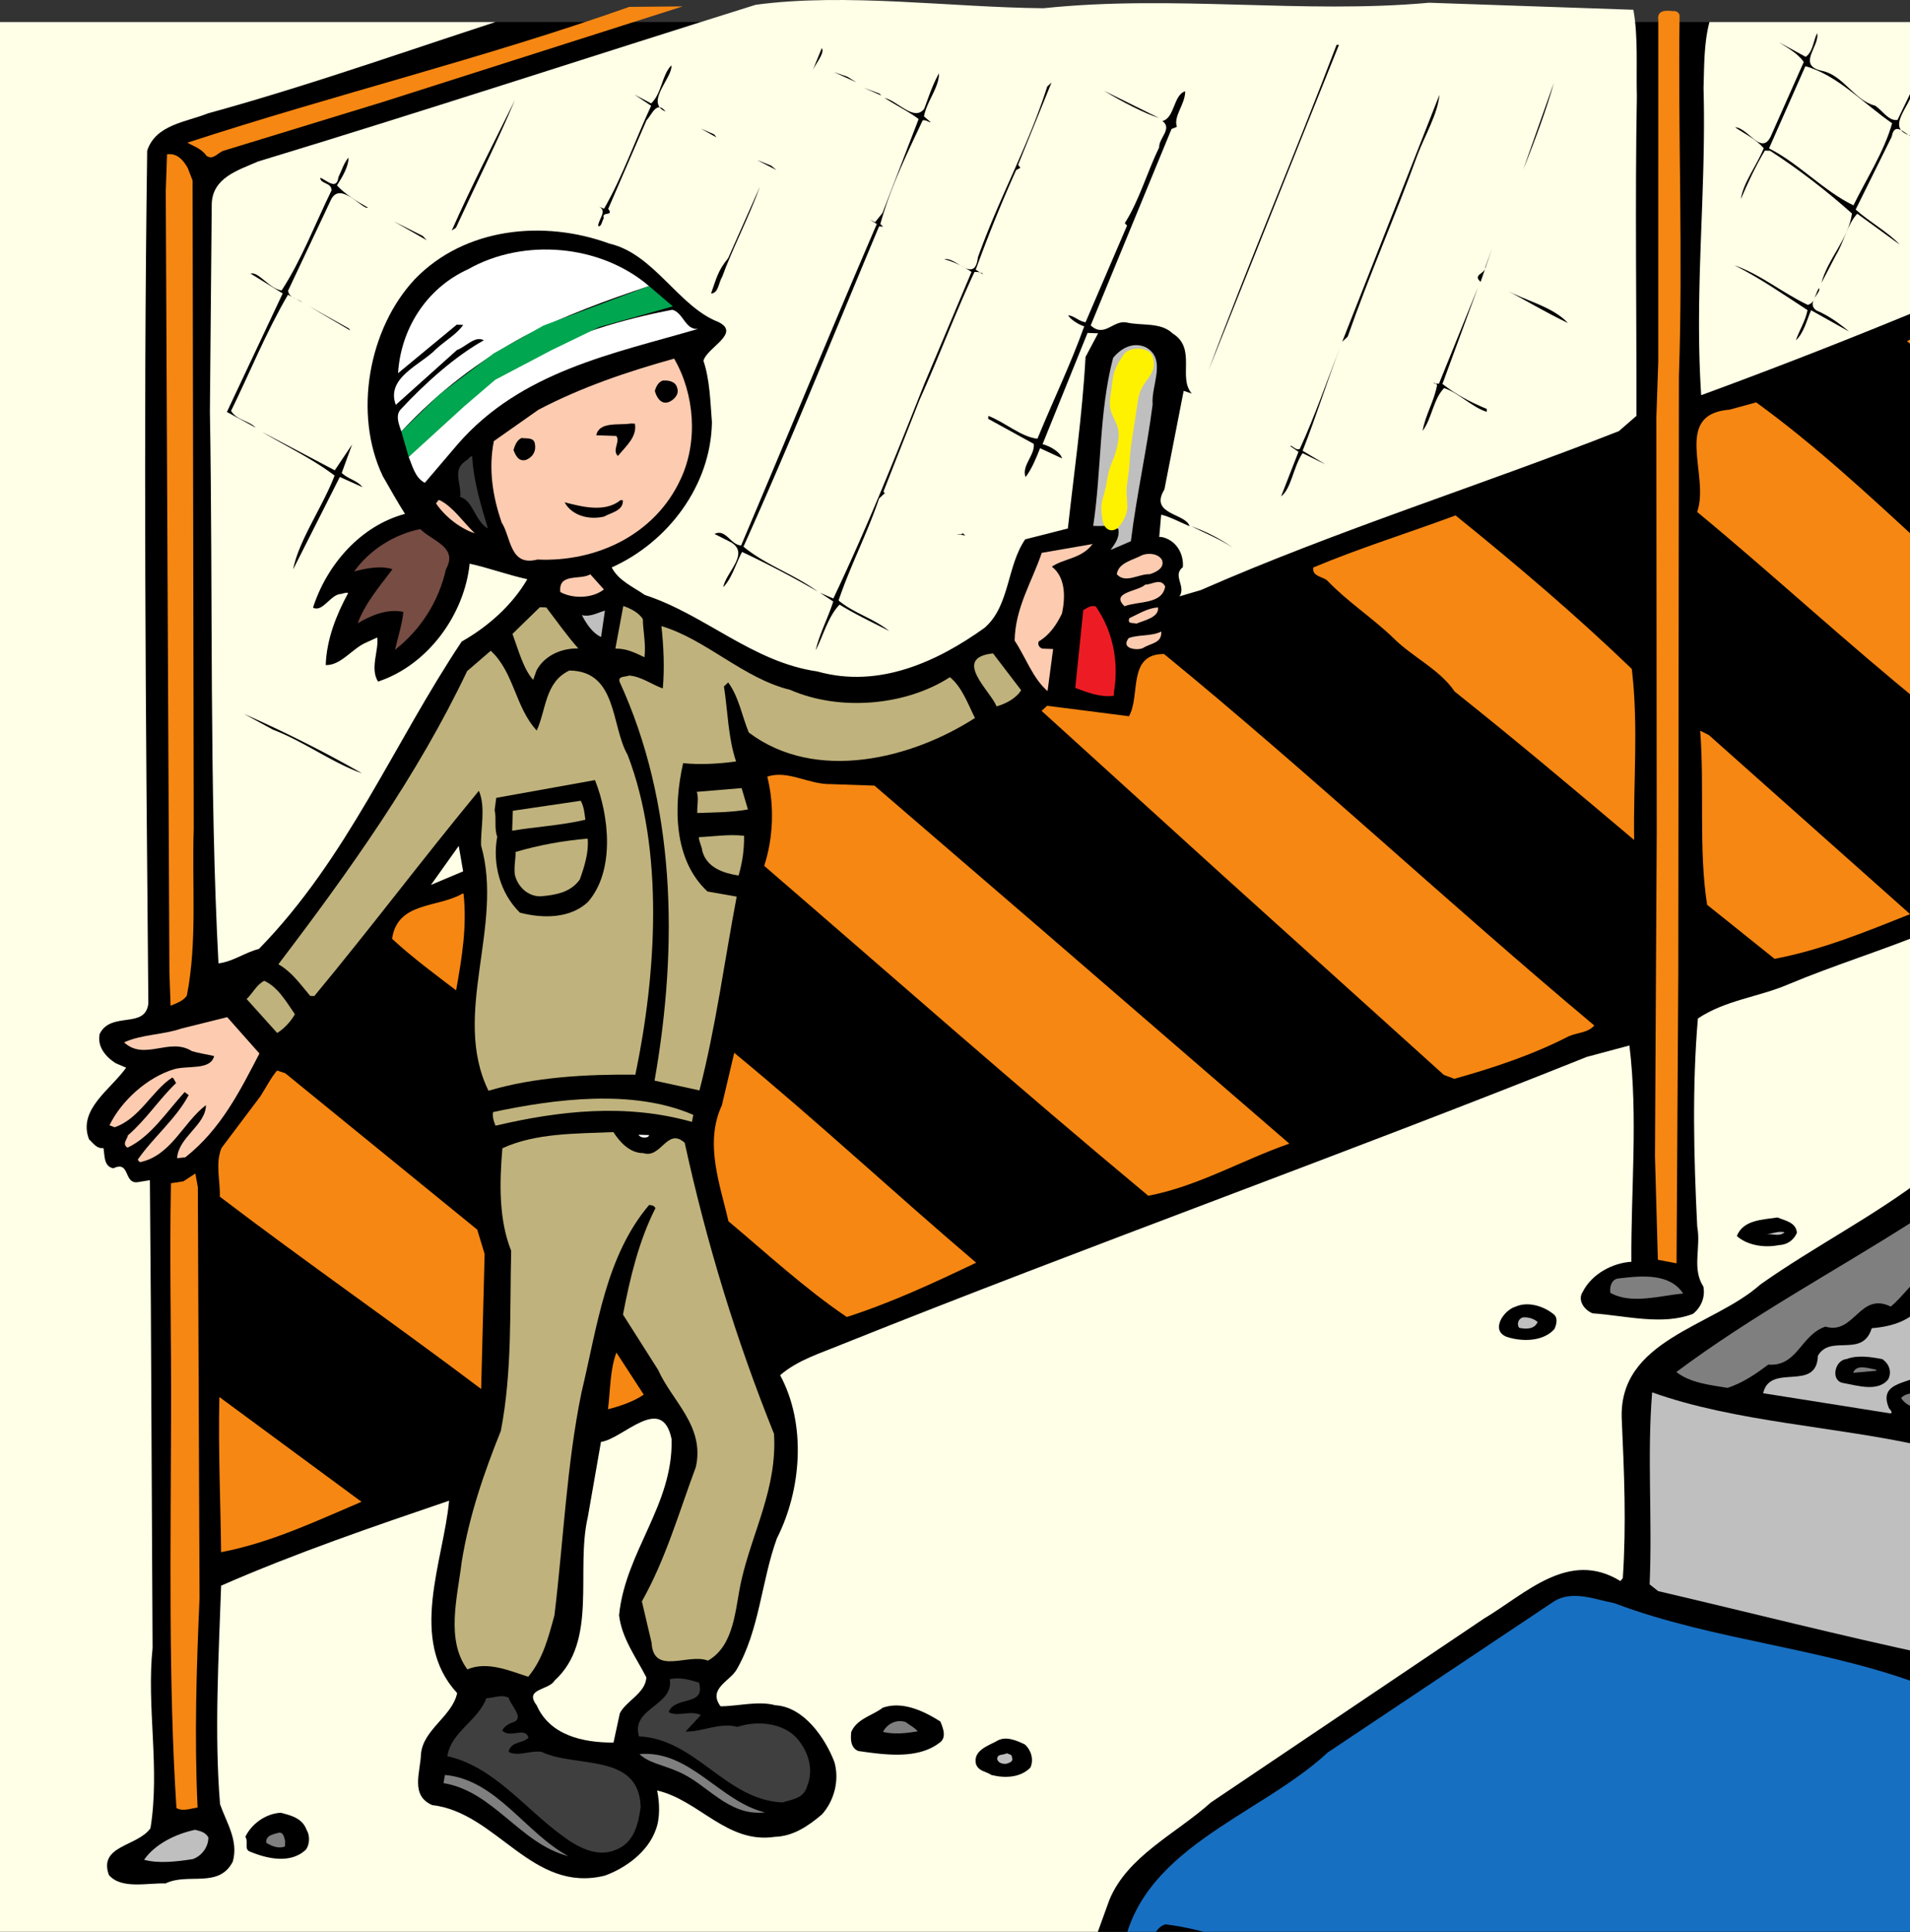 <svg xmlns="http://www.w3.org/2000/svg" width="425.199" height="430.099"><rect width="100%" height="100%" fill="#333333" stroke="none"/><defs><clipPath id="a"><path d="M0 0h425.2v425.2H0Zm0 0"/></clipPath><clipPath id="b"><path d="M249 350h176.2v75.2H249Zm0 0"/></clipPath><clipPath id="c"><path d="M367 305h58.2v59H367Zm0 0"/></clipPath><clipPath id="d"><path d="M378 0h47.2v84H378Zm0 0"/></clipPath><clipPath id="e"><path d="M377 84h48.2v69H377Zm0 0"/></clipPath><clipPath id="f"><path d="M373 264h52.2v41H373Zm0 0"/></clipPath><clipPath id="g"><path d="M378 157h47.2v52H378Zm0 0"/></clipPath><clipPath id="h"><path d="M386 2h39.2v57H386Zm0 0"/></clipPath><clipPath id="i"><path d="M392 284h33.2v26H392Zm0 0"/></clipPath><clipPath id="j"><path d="M424 69h1.2v6H424Zm0 0"/></clipPath><clipPath id="k"><path d="M423 305h2.2v4H423Zm0 0"/></clipPath></defs><g clip-path="url(#a)" transform="translate(0 4.9)"><path d="M-2.59-8.281c28.621.722 57.192 3.015 86.445.625 25.489.484 52.329-.16 77.957.066 23.536-3.375 44.493-.426 69.06.29 30.991-3.513 65.355 1.468 96.315-1.13 16.704 1.23 35.278 1.215 51.586 2.434 16.7-2.434 35.547-2.832 52.688-2.895l1.68.582c-1.075 38.684.613 73.274-.575 111.563.395 15.055-.214 29.031-.359 44.594 2.172 35.652 1.813 72.66 1.344 109.007 2.285 17.215-2.512 34.973-1.028 52.551 1.243 20.973 1.977 41.406 2.301 62.348-.664 19.207.813 40.969.512 61.105-36.469-.863-73.125-.035-109.27 1.204-19.453-1.063-37.078 1.73-56.687 1.316-33.734-.375-64.66 1.176-97.942-1.02-36.605 3.188-77.718.461-114.917 1.926-22.188-1.418-45.204-1.687-67.09-.48l-.5-.672c3.644-18.45 1.625-39.578 3.175-57.969.415-30.988.016-61.219-1.28-91.875 3.558-42.52-.602-85.047 1.113-127.238l-.973-100.758c.097-21.844.984-43.79-1.285-65.188 1.906-2.16 4.972-.09 7.73-.386"/><path fill="#fffee6" d="M-4.855-3.258c29.726-.937 62.18 2.535 91.308-.125 11.34 1.176 22.25-.41 33.61.242-24.598 7.786-48.84 16.633-73.801 23.489-4.778 1.93-11.598 2.48-13.496 8.3-.887 63.672-.313 126.743.257 189.813-.593 5.867-8.296 1.676-10.828 6.82-.62 2.86 1.39 5.153 3.567 6.535l2.32.996c-3.57 4.977-10.785 9.31-8.266 15.934 1.012.953 1.758 2.156 3.204 1.942.335 1.582-.008 4.054 2.199 4.523 3.855-1.828 2.23 3.61 5.52 3.07l2.628-.433.215 28 .383 76.144c-1.371 13.164 1.695 26.746-.469 40.145-2.887 4.086-11.64 3.785-9.254 10.406 2.77 3.234 8.574 1.734 12.625 1.875 4.926-2.45 11.863 1.191 14.95-4.848 1.335-4.664-1.403-8.683-2.833-12.789-1.285-15.738-.312-32.582.239-48.652 16.605-7.277 33.68-13.098 50.754-18.918-1.254 13.562-9.176 30.945 1.793 42.836-1.094 5.195-7.606 8.11-8.055 13.59-.14 4.05-2.41 9.203 2.488 11.336 14.461 1.675 22.211 19.73 38.438 15.71 4.636-1.667 9.601-5.292 11.34-10.203 1.007-2.582.867-6.117.304-8.753 9.344 2.152 15.547 11.918 26.195 10.32 4.063-.121 7.41-2.36 10.508-5 2.723-3.047 3.926-7.582 2.758-11.68-2.043-5.3-6.773-12.265-13.168-12.617-3.758-1.047-8.383.234-12.176.234-2.875-3.894 2.024-5.554 3.551-8.12 5.145-8.848 5.52-19.692 8.988-29.25 5.473-10.801 6.63-25.41.73-36.34 3.907-3.399 9.063-4.922 13.708-6.856 55.047-22.04 110.805-41.965 165.851-64.008l9.504-2.547c1.942 15.766.32 32.45.434 48.153-4.063.254-8.723 2.578-10.824 6.691-1.246 1.918.383 4.066 2.187 4.785 7.309.512 15.602 2.762 22.367.113 1.883-1.503 2.747-3.828 2.301-6.066-2.61-4.016-.488-8.652-1.37-13.39-.774-15.461-1.141-31.434.155-46.301 6.16-4.106 13.508-4.77 20.012-7.551 10.356-4.352 21.195-7.64 31.414-11.867-.125 18.832.211 35.586-.3 54.273-11.829 9.145-25.005 15.75-37.208 24.36-10.527 9.445-31.816 12.246-30.863 30.199.52 11.527 1.031 23.187.227 35.195l-.547.637c-11.528-7.07-21.028 2.804-30.375 8.37l-60.797 40.942c-7.695 6.93-18.594 11.914-22.594 21.719l-4.629 12.793c-26.949.117-54.058 1.012-81.73-.727-32.797 2.797-68.84 1.032-102.211 1.45-21.332.18-42.09-.926-63.426-.618-.469-31.933 1.695-64.3 1.234-96.492-3.195-40.14 2.094-79.722-.296-120.488l.199-62.652c-.281-52.594-1.918-103.797-.95-154.649"/></g><path fill="#fccbb0" d="M38.664 238.076c3.043-.942 8.234.285 9-2.961-1.297-.305-3.379-.637-4.934-1.086-4.992-3.18-10.542 2.254-15.109-1.957 3.988-1.824 8.692-1.664 12.797-3.094l10.16-2.527 7.176 8.098c-4.344 8.351-8.559 16.84-16.492 23.109l-1.84.195c.293-4.699 6.402-7.363 6.426-11.812-5.106 3.879-7.711 11.246-14.696 12.707l-.504-.543c3.442-4.98 8.555-9.121 11.352-14.39l-.89-.684c-3.946 4.312-7.54 9.945-12.723 12.382-1.282-.832-.07-1.836.093-2.746 4.18-3.648 6.813-7.875 10.735-11.664-.38-.406-.36-.926-.875-1.207-4.55 2.985-7.246 9.168-12.809 11.07l-1.16-.433c2.676-5.531 8.477-10.695 14.293-12.457"/><path fill="#f68712" d="M37.184 34.353c2.234-.316 3.617 1.301 4.605 3.035l1.082 2.786.258 144.293c-.426 12.414.832 25.277-1.543 37.23-.961 1.273-2.281 1.621-3.61 2.227l-.265-7.465-.809-173.875.282-8.23M140.086 1.533l11.906-.113-66.66 21.25-35.695 10.933c-1.196.485-2.297 2.149-3.7 1.051-1.12-1.605-2.804-2.059-4.218-2.89 32.547-10.653 66.054-18.786 98.367-30.231"/><path fill="#bfbfbf" d="M43.426 407.377c1.168.304 2.207.468 2.953 1.672.058 2.097-1.453 4.136-3.438 4.851-3.421.54-7.625 1.047-10.863.152 2.477-3.578 7.133-5.773 11.348-6.675"/><path fill="#f68712" d="m40.816 263.006 2.676-1.743.551 3.032.379 91.449c-.66 15.41-1.188 30.7-.434 46.683-1.574.207-3.3.934-4.71.098-1.794-27.66-1.266-58.12-1.196-86.77.094-17.917-.383-34.413-.027-52.324l2.761-.425"/><path fill="#fffee6" d="M57.402 35.967c37.149-11.278 73.93-23.352 110.825-34.903 20.105-2.707 43.41.582 64.07.77 29.016-3.055 57.77 1.336 85.851-1.227l45.47 1.567c1.1 6.054.605 12.84.777 19.257-.418 23.532-.051 46.957-.098 71.157l-3.91 3.398c-30.899 12.145-62.633 22.04-93.051 35.383l-4.758 1.402c1.52-2.3-1.672-4.633.75-6.511.238-3.133-1.625-6.075-4.738-6.708l-.524-.015.43-4.957c1.945.46 4.258 1.719 6.32 2.574-.812-2.906-9.066-2.539-5.601-8.176 1.426-7.273 2.86-14.68 4.289-21.957l1.808.586c-3.148-3.512 1.133-10.035-4.25-13.36-2.656-2.577-6.875-1.675-10.246-2.445-2.988-.625-4.96 3.493-8.004.641l17.989-43.726 1.195-.48c-.832-2.384 1.875-5.04 1.844-7.915-2.645.82-2.3 5.934-5.07 6.625 2.296 1.648-.786 3.766-.723 5.863-2.68 5.532-4.469 11.88-7.649 16.871l.504.54-9.242 21.527c-1.433-.18-2.437-1.39-3.87-1.57.366.796 2.151 2.035 3.577 2.476-3.043 8.527-6.984 16.633-10.414 25.02-3.648-.387-7.195-3.653-10.941-5.086l-.024.652 10.145 5.582c.305 2.496-2.785 4.875-1.824 7.39 1.367-1.78 2.367-4.234 3.226-6.425l4.895 2.262c-.348-1.32-2.524-2.704-4.34-3.16l10.012-24.77 2.351.082-2.797 5.266c-.71 13.054-2.593 25.941-3.933 38.191l-9.5 2.418c-4.133 6.008-3.387 14.797-9.051 19.703-10.461 7.488-23.492 13.582-37.223 9.707-14.449-2.07-24.941-12.633-38.394-17.023-2.559-1.786-5.91-3.211-7.38-6.137 12.49-5.59 22.083-18.207 22.31-32.328-.368-4.59-.462-9.434-1.887-13.668.758-2.985 8.453-6.121 3.308-8.653-8.91-3.445-14.261-15.14-24.254-17.449-14.597-5.343-32.183-3.593-43.308 7.926-10.32 11.027-13.723 30.008-7.137 43.84 1.606 2.8 3.332 5.867 4.945 8.41-9.906 2.668-17.398 11.305-20.472 20.879 2.183 1.121 3.894-3.004 6.254-3.055.527-.113 1.058-.355 1.574-.207-2.652 4.88-4.8 10.297-5 16.047 3.398.117 5.883-3.723 9.07-5.05l2.39-1.094c.43 2.761-1.675 6.875.188 9.816 11.114-3.672 19.219-14.906 20.395-26.246 3.765.785 8.547 2.52 12.832 3.453-3.34 5.77-8.738 10.555-14.61 13.887-15.171 22.758-25.472 48.304-45.132 68.426-3.168.804-5.723 2.812-9.004 3.222-2.07-38.66-1.211-82.586-1.914-122.898l.41-46.032c.074-6.011 5.887-7.644 10.27-9.585"/><path d="M55.762 60.892c1.843-.457 4.199 3.418 6.933 3.774 4.418-6.781 7.442-14.79 11.098-22.25.066-1.828-2.438-1.39-2.516-2.832 1.164.3 3.688 3.004 4.059-.121.703-1.414 1.152-3.102 2.242-4.371.07 1.832-1.324 4.27-2.566 6.19 1.89 2.028 4.457 3.556 6.894 4.946-1.07.617-6.074-5.965-8.18-1.851l-9.593 20.336c.203 1.71 2.16 1.777 3.18 2.597l-3.215-1.68c-4.864 8.333-8.442 17.239-12.664 25.856 1.367 2.14 3.855 2.094 5.5 3.723l-6.422-3.492 12.422-26.391-7.172-4.434"/><path fill="#f68712" d="M57.95 244.103c1.241-1.918 2.23-3.976 3.73-5.758l1.808.586 42.754 34.832 1.645 5.418-.774 30.059c-19.254-14.527-38.925-28.156-58.175-42.816.12-3.528-1.055-7.364.374-10.844l8.637-11.477m22.528 90.25c-9.957 4.239-20.196 9.117-31.258 11.219-.125-11.516-.653-22.781-.38-34.543l31.638 23.324"/><path d="M80.574 172.154c-6.594-2.32-12.969-7.117-19.812-9.707l-6.418-3.492a291.684 291.684 0 0 1 26.23 13.199m-2.187-73.199-2.313 6.332c1.395 1.355 3.477 1.687 4.602 3.164l-5.024-2.266-10.39 20.57c1.273-6.495 6.492-13.769 9.222-20.87-4.843-3.7-10.761-6.52-16.144-9.715l16.187 8.539 3.86-5.754"/><path fill="#bfb27c" d="M58.836 218.365c3.09 1.414 4.937 4.75 6.809 7.43-.84 1.539-2.336 3.191-3.938 4.18l-6.805-7.56c1.352-1.261 2.203-3.195 3.934-4.05"/><path d="M62.523 403.588c2.336.605 4.801 1.214 5.754 3.863.746 1.203.676 3.16-.148 4.308-3.383 3.286-8.703 2.055-12.442.489-1.425-.442-.316-2.235-1.066-3.309 1.41-2.957 4.629-5.203 7.902-5.351"/><path fill="#bfb27c" d="m103.988 149.416 5.258-4.531c5.2 4.757 5.45 12.617 10.242 17.753 2.125-4.636 1.813-10.796 7.266-13.355 10.723.11 9.254 12.355 12.957 18.762 8.164 21.21 6.43 48.75 1.73 71.218-10.984-.117-22.515.532-32.695 3.582-8.309-17.03 3.488-36.636-1.648-54.605-.137-3.664 1.082-8.594-.496-12.18-12.286 14.88-24.079 30.563-36.633 45.696l-.914-.032c-2.262-2.691-4.133-5.375-7.082-7.046 15.894-20.903 31.011-42.098 42.015-65.262"/><path d="m77.953 73.564-9.23-5.422 8.984 5.02zm0 0"/><path fill="#7f7f7f" d="M62.11 408.021c1.05-.093 1.14 1.086 1.374 1.88l-.039 1.175c-1.46.605-3.007-.102-4.16-.797-.203-1.707 1.637-1.906 2.824-2.258"/><path fill="#764c43" d="M93.566 117.79c2.653 2.708 8.496 3.958 5.707 8.962-1.55 7.011-5.562 13.414-11.343 17.922.617-2.723 1.64-5.829 1.86-8.438-3.634-.777-7.22.797-10.157 2.527 1.59-4.39 4.86-8.203 7.738-12.027-2.586-.875-5.879-.203-8.52.488 3.438-4.851 9.051-8.32 14.715-9.433"/><path d="m85.621 48.45 1.55.579-1.55-.578m9.375 5.031-7.312-4.176 6.43 3.23zm0 0"/><path fill="#fff" d="M97.04 77.752c2.026-1.89 4.694-3.371 6.07-5.414l-1.434-.051-13.063 10.8c.59-9.53 6.012-18.761 15.578-23.14 12.41-7.027 29.493-5.523 40.293 3.742-9.261 3.082-18.8 6.547-27.855 11.207-10.133 5.535-18.863 12.168-27.285 21.164-.473-1.453-1.446-3.582-.09-4.972 5.434-5.828 12.047-11.75 18.45-15.325-1.927-1.109-3.974 1.434-5.962 2.153L88.11 90.135c-2.277-6.098 5.672-8.961 8.93-12.383"/><path fill="#f68712" d="m102.934 198.955.261.008c.793 7.355-.36 14.246-1.656 21.527-4.844-3.7-9.691-7.265-14.258-11.48 1.203-8.328 10.18-6.84 15.653-10.055"/><path fill="#fff" d="M149.664 68.97c2.465.61 2.852 4.547 5.742 4.254-18.765 5.5-39.304 9.371-53.469 25.625l-7.363 8.645c-2.183-1.125-2.746-3.758-3.594-5.75 14.54-19.516 36.563-28.567 58.684-32.774"/><path fill="#fccbb0" d="M97.973 111.404c2.828 1.406 5.191 4.887 7.726 7.328-2.847-.883-6.55-3.496-8.664-6.707.531-.242.293-.906.938-.621"/><path d="M114.648 22.244c-3.988 9.41-8.761 18.926-13.144 28.453l-.938.625c4.399-9.926 9.301-19.434 14.082-29.078"/><path fill="#fffee6" d="m103.105 193.99-7.168 3.023 6.184-8.68zm0 0"/><path fill="#3f3f3f" d="M105.113 101.576c.325 5.766 1.977 10.926 3.5 16.082-2.824-1.54-3.316-6.266-6.168-7.016.368-2.996-2.011-6.086 1.461-8.191.399-.246.684-.89 1.207-.875"/><path fill="#7f7f7f" d="M99.05 395.166c11.473 1.05 17.868 12.914 27.5 18.086-10.76-2.727-16.64-14.442-27.823-16.266l.324-1.82"/><path fill="#3f3f3f" d="M108.273 378.088c1.704-.075 3.43-.93 4.973-.09.465 1.715 3.258 4.168 1.387 5.281-1.059.356-2.25.836-2.817 1.996 1.77 1.89 5.137-1.004 5.832 1.637-1.351 1.262-3.953.781-4.425 3.121 2.054 1.113 4.722-.363 7.328-.012 7.59 3.664 21.71.094 22.074 12.274-.523 3.773-1.45 7.93-5.43 9.492-4.382 1.941-8.87-.7-12.312-3.3-8.035-5.903-15.168-15.306-25.297-17.49.844-5.46 6.812-7.874 8.687-12.91"/><path fill="#fccbb0" d="M119.86 91.228c9.59-5.031 19.78-8.476 30.214-11.386 4.57 7.875 5.38 18.5 1.43 26.867-5.652 12.23-18.559 18.457-31.879 17.867-6.203 1.617-5.844-5.04-7.957-8.254-1.902-5.559-2.996-11.746-1.73-18.11l9.921-6.984"/><path fill="#bfb27c" d="M111.5 318.549c2.55-13.254 1.96-26.489 2.297-40.079-2.77-6.898-2.617-15.132-1.957-22.828 7.441-3.406 16.2-3.234 24.715-3.597 1.363 2.14 3.629 4.703 6.64 4.675 4.008 1.317 5.301-5.832 9.235-2.296 4.86 22.273 11.441 43.824 19.875 64.78.761 12.063-4.809 21.813-7.274 32.716-1.39 6.101-1.41 14.34-7.418 17.797-4.386-1.723-12.148 3.375-12.55-3.965l-2.168-9.23c5.292-9.368 8.27-19.86 12.02-29.934 2.015-9.09-5.255-14.57-8.411-21.614l-7.816-12.304c1.593-8.317 3.574-16.489 7.222-23.688-.242-.531-.762-.683-1.414-.703-9.68 11.438-11.527 27.07-15.043 41.73-3.297 15.977-4.015 33.09-6.027 49.633-1.348 4.926-2.559 9.723-5.832 13.664-3.754-1.175-9.035-3.582-13.547-1.644-4.875-6.578-2.192-16.164-1.274-23.852 1.668-10.406 5.008-19.972 8.727-29.261"/><path d="M132.453 173.677c3.133 7.829 4.535 20.172-1.59 27.157-3.922 3.656-9.937 3.71-15.125 2.355-4.43-4.34-6.164-10.937-5.043-16.918-.718-1.855-.125-3.926-.582-5.906l.36-2.734 21.98-3.954M116.11 97.51c1.171.167 2.753-.168 2.964 1.277.332 1.71-.496 2.992-1.957 3.598-1.715.46-2.316-.997-2.8-2.192.296-1.035.73-2.2 1.792-2.683"/><path fill="#bfb27c" d="M109.762 247.592c13.703-2.93 31.18-5.208 44.582.62l-.313 1.56c-14.77-4.173-29.61-2.462-43.722.847-.36-.93-.72-1.86-.547-3.027m10.414-112.402 1.437.05c2.38 3.09 4.496 6.172 7.14 9.14-3.526-.12-7.507 1.442-9.327 4.91l-.723 2.071c-2.144-2.3-3.305-6.656-4.617-10.23l6.09-5.942"/><path d="m118.16 38.06 2.063.856-2.063-.856"/><path fill="#bfb27c" d="M129.285 178.279c.738 1.336.82 2.777 1.031 4.223-5.277 1.257-11.171 1.578-16.304 2.445l.152-4.441 15.121-2.227m-14.519 11.402c5.152-1.52 10.55-2.511 16.058-2.976.29 3.02-.734 6.254-1.75 9.097-2.062 2.938-5.484 3.473-8.762 3.75-2.878.036-5.156-2.27-5.718-4.906-.196-1.969.258-3.652.172-4.965"/><path d="m126.64 42.408.907.293-.906-.293"/><path fill="#fccbb0" d="m131.414 127.861 3.024 3.375c-2.555 2.004-6.875 2.117-9.7.578-.504-4.332 4.407-2.594 6.676-3.953"/><path d="M125.688 111.834c3.632.91 8.945 2.402 12.445-.485l.523.016c.18 2.363-2.715 2.785-4.183 3.648-3.426.801-7.184-.246-8.786-3.18"/><path fill="#fffee6" d="M123.45 374.162c9.722-8.82 4.636-24.43 7.402-36.371l2.933-16.774c4.86-.617 13.586-10.914 15.719-.636.41 14.668-10.281 25.023-11.688 39.234.61 5.121 3.735 9.285 6.067 13.812-.121 3.528-4.633 5.336-5.903 8.04l-1.402 6.492c-6.933.023-14.2-1.668-17.11-8.309-2.878-3.762 2.731-3.305 3.981-5.488"/><path fill="#bfbfbf" d="M129.531 136.95c1.95.462 3.422-.534 5.137-1l-.856 5.86c-1.933-.851-3.296-2.992-4.28-4.86"/><path d="M134.48 46.47c4.176-7.312 6.942-15.328 10.473-22.921l-3.71-2.485 3.726 1.961c2.437-2.402 2.308-6.2 4.48-8.48.43 2.632-6.043 8.297-1.273 10.293-2.004-2.555-3.031.68-4.25 1.945l-8.531 19.719c1.378 1.75-1.583.468-.985 2.058-.414.64-.46 1.95-1.238 1.79-.082-1.442 2.348-3.583-.11-4.45l1.418.57m5.942 47.82.914.032c.555 2.898-2.008 5.031-3.781 7.195-1.39-1.355.636-3.25-.367-4.46l-4.446-.153c.633-3.117 5.047-2.18 7.68-2.613"/><path fill="#bfb27c" d="M138.758 134.916c1.68.582 3.351 1.422 4.347 2.894.04 2.75.727 5.52.364 8.516-2.059-.984-3.989-1.965-6.477-1.922l1.766-9.488"/><path fill="#bfb27c" d="M140.059 150.396c2.738.227 5.03 2.004 7.488 2.875.414-4.433.191-9.414-.309-13.879 9.973 2.961 18.176 11.618 28.684 14.203 11.082 4.829 25.777 3.504 35.543-2.832 2.672 2.188 3.984 5.895 5.574 9.086-14.047 9.067-35.426 14.477-50.344 3.239-1.449-3.453-2.21-7.926-4.586-11.149l-.945.883c.856 5.523.914 11.414 2.695 16.707-3.812.523-8.007.77-11.785.379-2.164 9.605-2.18 21.508 5.422 28.574l6.504 1.14c-2.719 14.294-4.668 29.137-8.29 43.141l-9.995-2.175c5.363-30.426 4.613-61.844-7.797-88.828-.348-1.32 1.34-1 2.14-1.364"/><path d="m142.82 51.205 3.465 1.953-3.465-1.953"/><path fill="#f68712" d="m137.219 301.123 6.086 9.367c-2.145 1.496-5.192 2.566-7.961 3.258.535-4.168.43-8.75 1.875-12.625"/><path d="M147.55 84.724c1.442-.078 2.872.23 3.216 1.684.472 1.453-.746 2.59-1.809 3.074-1.855.723-2.836-1.144-3.184-2.465.293-.902.72-1.933 1.778-2.293m-.621-31.284.89.687-.89-.688m2.414-28.301 1.426.442-1.426-.442"/><path fill="#fff" d="M144.512 252.713c-.16.777-1.989.714-2.352-.082l2.352.082"/><path d="m149.242 54.697 1.664.973-1.664-.973m2.313 1.258.89.683-.89-.683"/><path fill="#3f3f3f" d="M149.098 373.869c2.246-.574 4.574.16 6.515.75 1.516 5.414-5.328 2.824-6.765 6.566 2.054 1.117 4.855-.484 7.172.64l-3.399 3.677c3.66.125 7.531-2.094 11.55-1.04 4.235-1.425 9.974-.964 13.126 2.415 2.644 2.968 3.945 7.066 2.375 10.808-.746 2.719-3.238 2.895-5.484 3.606-12.672-.57-19.266-14.14-31.938-14.707-1.871-6.344 7.82-6.793 6.848-12.715"/><path fill="#7f7f7f" d="M142.379 390.513c11.281-.918 17.816 10.555 27.937 12.997-8.402.886-12.859-6.461-19.57-9.176-2.832-1.278-6.601-1.93-8.367-3.82"/><path d="m159.492 30.588-3.465-1.95 2.961 1.282zm2.602 26.906 7.094-15.977c-2.461 6.852-6.243 14.043-8.415 20.118-.828 1.28-.777 3.636-2.48 3.707 1.156-3.227 1.48-5.047 3.8-7.848"/><path fill="#bfb27c" d="m165.094 175.459 1.406 4.758c-3.688.656-7.48.656-11.277.789-.078-1.575.375-3.258-.102-4.715l9.973-.832m-9.531 10.921c3.402-.144 6.562-.69 10.082-.308.019 3.14-.329 5.746-1.223 8.855-3.25-.507-7.004-1.68-8.055-5.378-.094-1.051-.715-1.989-.804-3.168"/><path d="M164.992 121.431c10.395-24.496 19.676-47.07 30.2-71.558l-1.536-.969 1.156.563 1.641-2.04 8.047-20.91c-1.91-1.507-4.996-3.05-7.559-4.71 2.985.757 6.621 5.331 8.817 2.398 1.008-2.711 1.887-5.43 3.277-7.867.024 3.14-2.7 6.183-3.34 9.566l1.399 1.223c.117.398-.899-.551-1.692-.32-3.523 7.468-7.183 14.93-9.425 23.09l.632.546-.914-.031c-10.117 24.113-19.566 47.726-30.187 71.297 4.96 4.097 11.3 6.144 16.531 9.988a227.685 227.685 0 0 0-16.836-8.82c-1.394 2.57-2.297 5.937-4.191 7.836.64-3.38 6.011-7.512 1.652-10.016l-3.601-1.824c2.53-1.223 3.578 2.476 5.93 2.558m-2.548-89.301 4.883 2.524-4.883-2.523m.403 30.097 2.058.989-2.058-.989m-.063 28.387 2.059.984-2.059-.984"/><path fill="#f68712" d="M163.453 234.396c18.574 15.293 35.43 31.047 53.856 46.727-9.446 4.512-18.883 8.898-28.801 12.086-9.207-6.203-18.207-14.492-26.344-21.313-1.816-8.043-5.422-17.324-1.465-25.82l2.754-11.68"/><path d="m165.36 91.88.89.684-.89-.683m7.484-54.028-4.371-2.246 3.226 1.29zm-3.106 2.77 1.008-2.582-1.008 2.582m2.981-6.699.851-1.934-.851 1.934m.641 4.206 1.796.981-1.797-.98m.633-7.043.574-1.418-.574 1.418m-1.961 64.554 1.153.696-1.153-.696"/><path fill="#f68712" d="M170.805 172.908c4.632-1.54 9.097 1.754 14.203 1.668l9.668.332 36.078 31.066 56.273 48.641c-10.324 3.566-20.34 9.504-31.402 11.605-29.5-24.562-56.285-48.246-85.504-73.453 2.047-6.207 2.3-13.523.684-19.86"/><path d="M182.938 10.728c.75.942-1.293 3.36-2 4.903l2-4.903m-.586 32.16 1.168.301-1.168-.3m8.3-24.567-5.023-2.27 2.976 1.02zm-5.16 115.59-2.941-1.934 2.965 1.278c7.617-16.086 13.629-31.055 20.218-47.704l10.543-25.011a19.808 19.808 0 0 0-6.05-2.824c2.632-.563 6.738 5.593 7.468-.399 4.782-13.437 11.043-24.344 15.442-38.058l.945-.883-7.434 18.32.5.672-.933.492c-3.258 7.211-6.262 14.695-9.004 22.188l1.535.968c.27-.254-1.156-.562-1.816-.457-4.38 9.399-7.985 19.086-12.23 28.489l-8.028 20.39.5.672-.254-.27-1.215 1.137c-2.625 7.758-6.402 14.953-9.023 22.711 3.43 2.863 7.71 3.93 11.273 6.797-2.953-1.539-7.46-3.656-11.047-5.875-2.578 2.66-3.636 6.941-5.32 10.152.922-3.89 2.73-7.101 3.906-10.851m4.438-86.969 1.414.703-1.414-.703m-1.09 58.172 2.562 1.527-2.562-1.527m7.336-83.855-3.863-1.704 3.488 1.297zm.32 358.953c4.371-1.551 9.133.707 12.844 3.058.605 1.461 1.445 3.582-.16 4.703-4.84 3.758-12.13 2.723-18.117 1.86-1.676-.711-1.747-2.543-1.555-4.239 1.277-2.964 4.703-3.628 6.988-5.382m11.5-352.661 2.32.997-2.32-.997"/><path fill="#7f7f7f" d="M201.617 383.396c.895.688 2.051 1.25 2.676 2.055-2.5.437-5.258.734-7.723.129.844-1.672 2.852-2.91 5.047-2.184"/><path d="m211.21 29.103 6.946 3.508-6.945-3.508m3.062 89.578.633.543-1.816-.32c.523-.113 1.035.297 1.183-.223m5.247-57.375.906.293-.906-.293"/><path fill="#bfb27c" d="m221.066 145.47 6.258 8.196c-1.105 1.793-3.375 3.023-5.484 3.601-1.195-3.308-10.094-10.808-.774-11.797"/><path d="m225.953 64.404 2.582 1.008-2.582-1.008m-4.074 323.223c2.004-1.239 4.45-.11 6.254.738 1.27 1.09 2.113 3.215 1.262 5.144-2.172 2.282-5.708 2.422-8.692 1.665-1.148-.825-2.851-.75-3.445-2.473-.684-3.031 2.887-4.086 4.62-5.074"/><path fill="#fccbb0" d="m231.91 123.084 11.32-1.965c-2.468 3.316-6.39 3.18-9.07 5.05 3.059 2.329 3.035 6.778 2.258 10.41-1.129 2.317-2.648 4.75-5.188 6.231-.289.778.211 1.446.864 1.602l2.351.082-1.242 9.375c-3.3-2.863-4.844-7.492-7.328-11.242.121-7.32 3.852-13.078 6.035-19.543"/><path d="m231.77 39.88.906.294-.906-.293"/><path fill="#bfbfbf" d="M224.14 390.322c.383.273 1.173.172 1.145.957.356 1.055-.695 1.152-1.226 1.395-.918.097-1.825-.196-2.059-.989-.086-1.308 1.469-.863 2.14-1.363"/><path d="m233.8 68.209 1.419.703-1.418-.703"/><path fill="#f68712" d="M233.094 157.135c5.992.73 12.5 1.609 18.23 2.328 2.645-4.618-.437-13.88 7.805-13.86 32.059 26.223 63.36 55.555 95.781 82.703-1.367 1.653-3.848 1.57-5.71 2.422-8.122 4.164-16.723 7.008-25.442 9.457l-2.324-.867-49.73-44.883-39.829-36.168 1.219-1.132"/><path d="m236.375 69.474 1.152.692-1.152-.692"/><path fill="#ed1c24" d="M241.152 135.83c.934-.492 1.61-1.125 2.774-.82 3.867 5.496 5.195 12.472 4.05 19.105l-.027.785c-2.89.422-5.86-.726-8.57-1.734l1.773-17.336"/><path d="M258.008 26.267c-3.235-1.027-8.375-3.691-12.219-6.047l12.219 6.047"/><path fill="#bfbfbf" d="M247.797 79.677c1.773-2.164 4.441-3.64 7.273-2.367 4.75 2.653 1.153 8.414 1.524 12.742-1.254 9.899-3.57 20.153-4.84 30.446l-4.516 1.937c.965-1.406 2.055-2.68 1.73-4.652-1.53-1.098-3.777-.523-5.6-.715 1.866-12.363 1.265-25.332 4.429-37.39"/><path fill="#fccbb0" d="M254.262 123.592c1.59-.598 3.672-.266 4.41 1.066.723 1.855-1.535 2.828-2.727 3.176-2.48-.082-5.437 2.168-7.324.011.352-2.605 3.64-3.144 5.64-4.253m.692 6.562c1.438.05 3.453-1.578 4.434.418-.664 4.031-5.867 3.195-9.047 4.395-3.293-3.122 3.12-3.293 4.613-4.813m-3.683 11.91c2.253-.84 4.984-.351 7.246-1.453.171 2.625-2.313 2.54-4.051 3.656-1.2.614-5.11.215-3.195-2.203m6.515-6.84c.317 2.235-3.11 2.903-4.832 3.625-.644-.28-2.101.192-1.527-1.226 2.125-.977 4-2.219 6.36-2.399"/><g clip-path="url(#b)" transform="translate(0 4.9)"><path fill="#176fc1" d="m295.566 385.266 50.48-33.707c4.142-2.477 9.036-.344 13.325.457 22.34 8.488 47.926 10.023 70.25 18.902.774 7.875-.45 16.86-.105 25.766l.777 30.636c-16.406 1.528-34.656-.277-51.684.313-30.328 3.273-62.664.195-92.586 3.09-8.808-2.528-17.449-6.098-26.57-7.196-4.621 1.282-2.621 11.551-9.664 7.121 3.05-23.96 30.508-31.125 45.777-45.382"/></g><path d="m265.574 87.615 5.524 2.937-5.524-2.937m8.891 34.316c-2.942-1.93-6.168-3.218-9.254-4.765 3.23 1.16 6.316 2.703 9.254 4.765M297.55 9.97l.524.02c-9.726 24.125-19.32 48.254-29.054 72.512 9.082-24.41 19.324-48.258 28.53-72.532m-25.808 80.868 10.399 5.722-10.399-5.722m10.91 6 1.16.562-1.16-.562m4.625 2.515c.149-.52 1.141 1.082 2.075.594 3.39-7.34 6.011-15.098 9.02-22.71-2.435 6.194-5.376 15.51-8.384 23.124l5.13 3.055-5.145-2.531c-2.07 3.066-2.496 7.894-4.782 9.644l3.875-9.937-1.789-1.239"/><path fill="#f68712" d="M292.363 126.342c10.356-4.352 21.063-7.645 31.664-11.594 13.364 10.793 26.707 22.11 39.243 34.183 1.52 12.871.3 25.387.52 38.082-13.095-11.046-26.696-22.504-39.938-33.03-3.489-5.09-9.415-7.65-13.715-11.985-4.813-4.614-10.059-7.934-14.73-12.801-1.02-.82-3.372-.902-3.044-2.855"/><path d="M320.453 21.092c-.41 4.304-3.183 8.918-4.91 13.437-4.914 13.566-10.73 26.707-15.52 40.406l-1.218 1.137 21.648-54.98m-.527 64.605-.766-.55c.113.527.781.155 1.168.3l8.723-21.543-7.938 21.57c2.926 2.325 6.395 4.145 9.88 5.575l-.024.652c-3.492-1.168-6.262-4.27-9.496-5.297-2.442 2.531-2.723 6.84-4.778 9.516.649-3.641 2.582-6.582 3.23-10.223m12.305-30.578-2.617 7.625c-1.906-1.633 1.11-1.793 1.028-3.234l1.59-4.391m.292-.906 3.297-8.391-3.297 8.39m.598 9.176.895.688-.895-.688m15.929 8.528c-4.765-2.254-9.632-5.172-14.128-7.547 4.617 2.64 10.594 3.766 14.129 7.547M337.11 42.595l.734-2.328-.735 2.328m8.813-24.155c-1.496 5.44-4.238 12.933-6.813 19.257l6.813-19.258m-8.472 272.446c2.784-1.211 6.28-.043 8.44 1.73 1.02.82.575 2.375.15 3.277-2.45 2.793-7.165 2.89-10.657 1.727-3.613-1.434-.711-5.914 2.066-6.734"/><path fill="#bfbfbf" d="M339.066 293.299c.918-.102 2.348.21 3.235 1.027-.711 1.676-2.672 1.605-4.102 1.297-.625-.809-.187-2.102.867-2.324"/><path fill="#7f7f7f" d="M360.426 284.615c5.12-.61 11.289-1.18 14.273 3.371-5.25.473-11.597 2.477-16.215-.168-.214-1.445.368-3.129 1.942-3.203"/><path fill="#f68712" d="M372.504 2.478c.656-.105 1.297.309 1.402.969-.375 26.148.774 53.527-.148 80.309l-.145 133.16-.383 64.347-4.16-.796-.644-23.047.39-72.063-.085-92.355.425-12.41.008-76.133c-.316-2.235 1.645-2.168 3.34-1.98"/><g clip-path="url(#c)" transform="translate(0 4.9)"><path fill="#bfbfbf" d="M367.793 305.086c18.605 6.656 40.941 7.559 60.672 12.031.496 15.977 1.543 31.184 1.668 46.496-20.516-4.37-40.613-9.511-60.988-14.27l-1.91-1.503c.636-14.758-.587-28.535.558-42.754"/></g><g clip-path="url(#d)" transform="translate(0 4.9)"><path fill="#fffee6" d="M381.258-2.117c14.851-2.106 31.601-2.313 46.12-2.203 2.755 22.593.177 44.218 1.614 67.03l-1.617 1.384a1292.277 1292.277 0 0 1-48.66 18.988c-1.543-23.598 1.164-45.219.523-68.394.176-5.094.016-11.774 2.02-16.805"/></g><g clip-path="url(#e)" transform="translate(0 4.9)"><path fill="#f68712" d="m385.012 86.309 5.941-1.625c12.89 9.336 25.188 20.75 37.102 31.754l.703 2.378c-2.332 10.778.555 21.868-.492 33.34-17.055-13.797-33.914-29.422-50.45-43.074 2.899-8.14-5.66-21.777 7.196-22.773"/></g><g clip-path="url(#f)" transform="translate(0 4.9)"><path fill="#7f7f7f" d="M426.008 266.93c.695-1.153 2.273-1.36 3.34-1.977l.207 12.957c-3.196 1.594-5.825 5.817-8.649 8.074-6.949-3.379-8.07 6.395-14.543 4.47-5.562 1.901-6.195 8.944-12.718 8.456-2.82 2.125-5.766 4.117-9.075 5.184-3.902-.66-8.207-1.07-11.39-3.531 16.918-12.63 35.308-22.461 52.828-33.633"/></g><g clip-path="url(#g)" transform="translate(0 4.9)"><path fill="#f68712" d="m380.422 158.75 44.8 39.871c-9.679 3.852-19.632 7.957-30.167 9.95l-15.02-12.032c-1.93-12.36-.555-25.656-1.543-38.77l1.93.981"/></g><g clip-path="url(#h)" transform="translate(0 4.9)"><path d="m394.172 25.535 7.371-16.62c-1.242-1.876-3.555-3.13-5.473-4.376l5.907 3.215c1.609-1.121 1.687-3.477 2.535-5.277.687 2.902-4.692 7.164 1.152 8.414 4.676.945 7.227 6.656 11.766 7.73 1.664 1.102 3.02 3.504 4.992 3.18l3.101-6.434c.555 2.766-6.84 8.66.567 10.094-1.328.605-4.176-4.07-4.973.09l-8.015 16.203c3.171 2.855 7.156 4.957 9.804 7.797l-9.445-6.867c-2.172 2.277-2.965 6.304-4.766 9.253l-3.222 6.168c1.5-5.574 5.957-9.605 6.812-15.464-5.457-4.895-11.824-9.825-18.223-13.97l-1.175-.038c-2.082 3.457-3.922 7.449-5.344 10.8.52-3.644 3.527-7.464 5.098-11.335-1.887-2.157-4.207-3.153-6.38-4.664 2.876.097 5.802 6.347 7.91 2.101"/></g><path d="M402.43 67.873c1.582-.34 1.652-2.43 2.48-3.711.758.812-2.984 3.168-.562 4.953 2.707 1.14 5.004 2.789 7.293 4.7l-8.47-4.743c-.995 2.32-1.612 5.047-3.37 6.688.73-2.2 2.11-4.247 2.586-6.715-5.117-3.317-10.61-7.164-16.27-9.977 5.82 2.031 10.649 6.121 16.313 8.805"/><path fill="#fffee6" d="M401.906 14.744c7.125 1.945 12.926 8.293 19.313 12.7-1.79 6.347-5.653 12.233-8.61 18.276-6.687-3.238-12.105-9.308-18.793-12.68l8.09-18.296"/><path d="M395.688 271.049c1.675.71 4.152 1.058 4.332 3.418-.715 1.675-2.188 2.671-4.02 2.742-3.297.668-7.066.015-9.352-2.024 1.434-3.613 5.622-3.601 9.04-4.136"/><path fill="#bfbfbf" d="M397.273 274.373c-1.21 1.004-2.496.304-4.328.375 1.438.05 3.035-.813 4.328-.375"/><g clip-path="url(#i)" transform="translate(0 4.9)"><path fill="#bfbfbf" d="M404.7 296.938c2.784-4.875 9.921.601 11.984-6.13 4.46-.367 9.082-1.648 11.714-5.874l.868 1.34-.887 14.359c-2.578 2.656-10.524 1.73-7.86 7.969.247.402.758.68.481 1.195l-28.492-4.516c1.547-6.879 11.906-.113 12.191-8.344"/></g><path d="M411.082 302.58c2.39-.965 5.512-.465 7.98.015 1.532 1.098 2.125 2.82 1.286 4.493-2.325 2.925-6.98 1.328-9.973.832-2.988-.496-1.914-5.168.707-5.34"/><path fill="#7f7f7f" d="m417.543 304.896.254.27-5.25.472c.726-2.066 3.562-.921 4.996-.742"/><g clip-path="url(#j)" transform="translate(0 4.9)"><path fill="#f68712" d="m428.758 69.504.09 4.973-4.328-3.418c1.332-.743 2.785-1.082 4.238-1.555"/></g><g clip-path="url(#k)" transform="translate(0 4.9)"><path fill="#7f7f7f" d="M427.957 305.324c.617 1.07.16 2.887-1.02 2.977-1.32.344-2.984-.758-3.726-1.961 1.223-1.266 3.047-1.074 4.746-1.016"/></g><path fill="#fff200" d="M249.445 116.842c2.72-3.993.793-4.899 1.543-9.672.727-4.618.282-4.688 1.008-9.305.707-4.527.684-4.531 1.395-9.059.703-4.488 4.574-5.144 3.183-9.468-.699-2.176-5.144-2.286-6.433-.395-2.72 3.992-2.223 4.7-2.973 9.469-.723 4.62 2.488 5.125 1.762 9.742-.707 4.527-1.793 4.356-2.504 8.883-.703 4.488-1.762 4.308-.969 8.777.469 2.649 2.7 2.918 3.988 1.028"/><path fill="#00a650" d="m89.344 96.06 8.472-8.234 12.094-9.152 11.113-6.211 23.461-8.774 5.301 4.528-16.344 4.574-10.785 5.23-12.418 6.535-6.867 5.883-12.39 11.305-1.637-5.684"/></svg>
